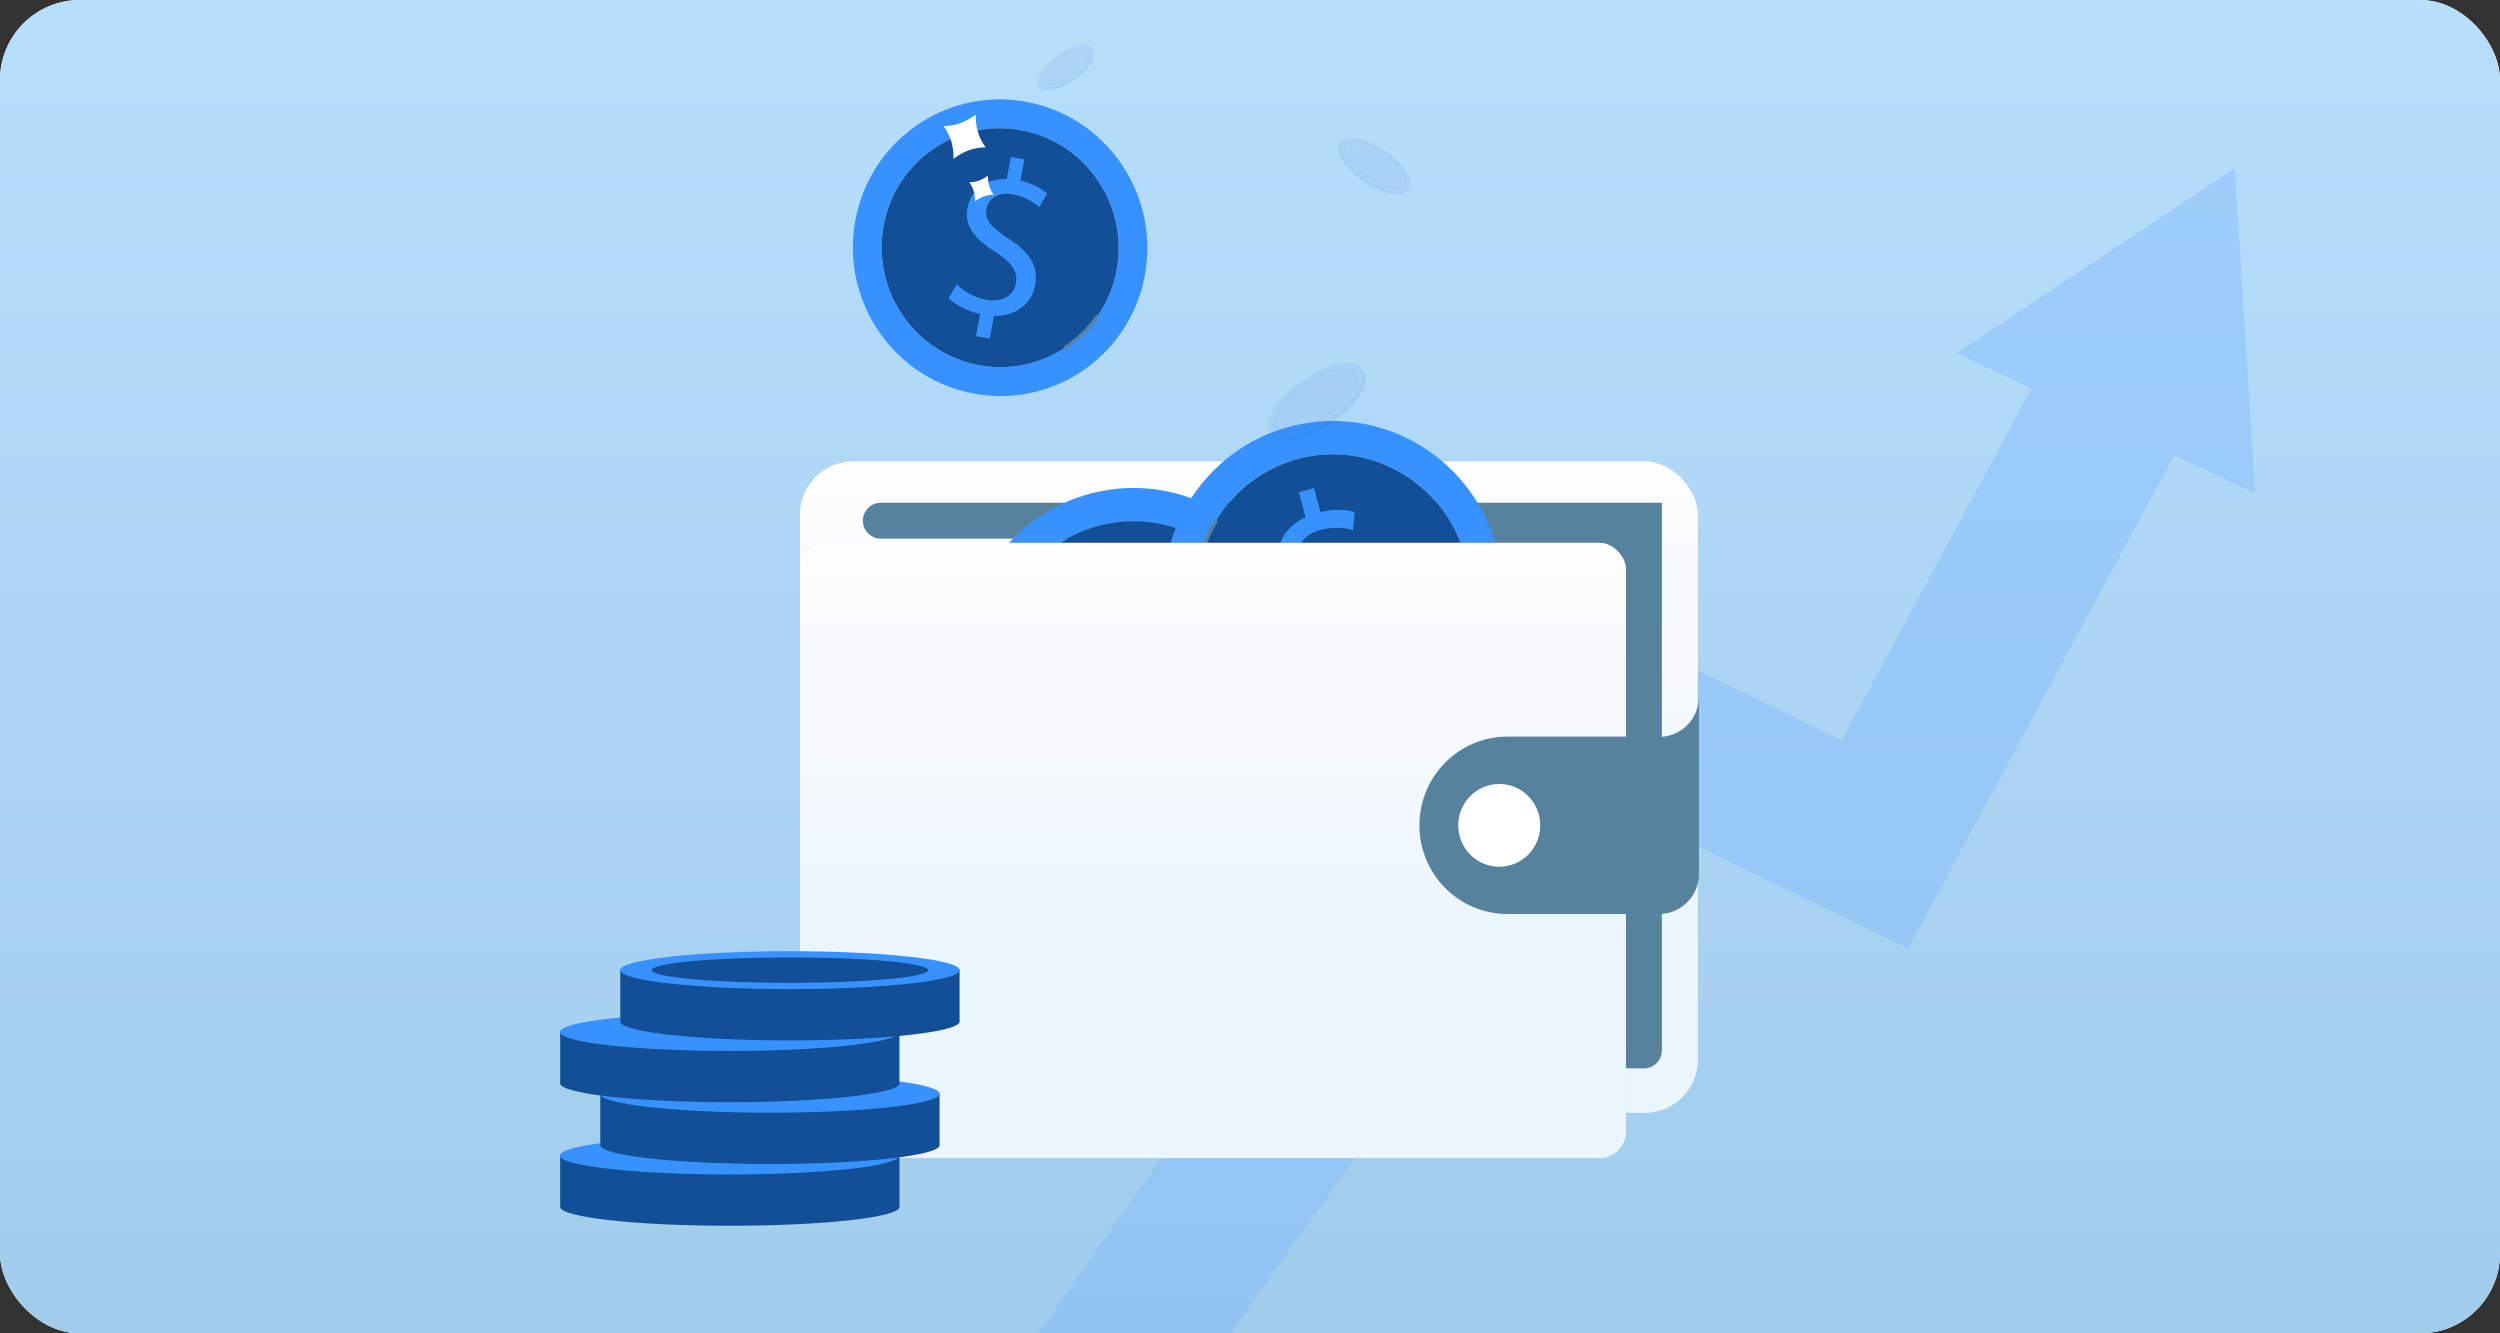<svg width="375" height="200" viewBox="0 0 375 200" fill="none" xmlns="http://www.w3.org/2000/svg">
<rect x="0" y="0" width="375" height="200" fill="#333333" stroke="none"/>
<g clip-path="url(#clip0_2944_81505)">
<rect width="375" height="200" rx="12" fill="white"/>
<rect width="375" height="200" rx="12" fill="url(#paint0_linear_2944_81505)"/>
<path opacity="0.4" d="M335.217 25.255L293.461 52.991L304.73 58.275L276.25 111.05L233.439 90.196L125.284 242.869L126.51 242.559L161.083 233.223L241.08 120.303L286.212 142.288L326.131 68.313L326.133 68.312L338.295 74.017L335.217 25.255Z" fill="#7DB6FD"/>
<rect x="120" y="69.216" width="134.666" height="97.707" rx="7.979" fill="#CEE2F5"/>
<rect x="120" y="69.216" width="134.666" height="97.707" rx="7.979" fill="url(#paint1_linear_2944_81505)"/>
<path fill-rule="evenodd" clip-rule="evenodd" d="M243.895 75.413H132.123C130.636 75.413 129.43 76.619 129.43 78.106C129.43 79.594 130.636 80.8 132.123 80.8H204.168C226.108 80.8 243.895 98.586 243.895 120.526V157.56C243.895 159.047 245.1 160.253 246.588 160.253C248.075 160.253 249.281 159.047 249.281 157.56V80.8C249.281 80.8 249.282 80.8 249.282 80.8C249.282 80.8 249.283 80.799 249.283 80.799V75.415C249.283 75.414 249.282 75.413 249.281 75.413H243.895Z" fill="#57829D"/>
<path d="M164.009 73.924C150.369 77.274 142 91.148 145.322 104.917C148.645 118.68 162.397 127.133 176.042 123.778C189.681 120.428 198.056 106.554 194.728 92.785C191.406 79.022 177.654 70.575 164.009 73.924ZM189.911 93.968C191.204 99.324 190.348 104.875 187.507 109.583C184.665 114.297 180.181 117.607 174.868 118.911C163.908 121.598 152.816 114.794 150.146 103.728C148.852 98.373 149.703 92.827 152.544 88.113C155.283 83.566 159.56 80.32 164.631 78.928C164.815 78.875 164.999 78.833 165.182 78.785C175.965 76.135 186.866 82.684 189.764 93.417C189.811 93.597 189.864 93.783 189.905 93.963L189.911 93.968Z" fill="#3792FF"/>
<path d="M189.769 93.423C189.816 93.603 189.869 93.789 189.91 93.969C191.204 99.324 190.347 104.875 187.506 109.583C184.665 114.297 180.181 117.607 174.868 118.911C163.907 121.598 152.815 114.794 150.145 103.728C148.851 98.373 149.702 92.827 152.543 88.114C155.282 83.566 159.56 80.32 164.63 78.928C164.814 78.875 164.998 78.833 165.182 78.786C175.964 76.135 186.866 82.684 189.763 93.418L189.769 93.423Z" fill="#124F96"/>
<path d="M172.886 114.435L171.873 110.685C169.728 111.233 167.343 111.173 165.804 110.6L166.018 107.871C167.58 108.4 169.686 108.579 171.748 108.012C174.361 107.292 175.713 105.287 175.14 103.173C174.589 101.132 172.816 100.264 169.792 99.897C165.637 99.445 162.862 98.371 161.985 95.143C161.156 92.062 162.694 89.13 165.924 87.642L164.911 83.892L167.19 83.267L168.161 86.866C170.389 86.335 172.056 86.513 173.294 86.852L173.036 89.552C172.141 89.319 170.416 88.917 168.059 89.562C165.228 90.341 164.62 92.341 165.019 93.825C165.538 95.754 167.161 96.345 170.722 96.805C174.931 97.325 177.367 98.729 178.26 102.03C179.052 104.965 177.77 108.265 174.154 109.937L175.199 113.8L172.881 114.435L172.886 114.435Z" fill="#3792FF"/>
<path d="M149.871 103.797C148.56 98.363 149.423 92.739 152.301 87.969L152.774 88.263C149.971 92.904 149.126 98.377 150.406 103.666L149.865 103.797L149.871 103.797Z" fill="#57829D"/>
<path d="M187.733 109.729L187.26 109.436C188.656 107.124 189.571 104.614 189.978 101.972L190.526 102.059C190.107 104.774 189.168 107.351 187.733 109.729Z" fill="#57829D"/>
<path d="M193.923 63.875C180.283 67.224 171.914 81.099 175.236 94.867C178.559 108.63 192.311 117.083 205.956 113.728C219.595 110.378 227.97 96.504 224.642 82.735C221.32 68.972 207.568 60.525 193.923 63.875ZM219.825 83.918C221.118 89.274 220.262 94.825 217.421 99.533C214.58 104.247 210.096 107.557 204.782 108.861C193.822 111.548 182.73 104.744 180.06 93.678C178.766 88.323 179.617 82.777 182.458 78.064C185.197 73.516 189.475 70.27 194.545 68.878C194.729 68.825 194.913 68.783 195.096 68.736C205.879 66.085 216.78 72.635 219.678 83.368C219.725 83.547 219.778 83.733 219.819 83.913L219.825 83.918Z" fill="#3792FF"/>
<path d="M219.683 83.373C219.73 83.553 219.783 83.739 219.824 83.919C221.118 89.274 220.261 94.825 217.42 99.533C214.579 104.247 210.095 107.557 204.782 108.861C193.821 111.548 182.73 104.744 180.059 93.678C178.765 88.323 179.616 82.777 182.458 78.064C185.196 73.517 189.474 70.27 194.544 68.878C194.728 68.825 194.912 68.783 195.096 68.736C205.878 66.085 216.78 72.635 219.677 83.368L219.683 83.373Z" fill="#124F96"/>
<path d="M202.8 104.385L201.787 100.635C199.642 101.183 197.257 101.123 195.718 100.55L195.932 97.821C197.494 98.35 199.6 98.529 201.662 97.963C204.275 97.243 205.627 95.237 205.054 93.123C204.503 91.082 202.73 90.214 199.706 89.847C195.551 89.395 192.777 88.321 191.9 85.093C191.07 82.012 192.608 79.081 195.838 77.592L194.825 73.842L197.104 73.217L198.075 76.816C200.303 76.286 201.97 76.463 203.208 76.802L202.95 79.502C202.055 79.269 200.33 78.867 197.973 79.513C195.142 80.291 194.534 82.291 194.933 83.775C195.453 85.704 197.075 86.295 200.636 86.755C204.845 87.275 207.281 88.68 208.174 91.98C208.967 94.915 207.684 98.215 204.068 99.887L205.113 103.75L202.795 104.385L202.8 104.385Z" fill="#3792FF"/>
<path d="M179.793 93.748C178.482 88.313 179.345 82.689 182.223 77.92L182.696 78.213C179.893 82.854 179.048 88.327 180.328 93.616L179.787 93.748L179.793 93.748Z" fill="#57829D"/>
<path d="M217.655 99.68L217.182 99.386C218.577 97.074 219.493 94.564 219.9 91.922L220.448 92.01C220.029 94.724 219.09 97.301 217.655 99.68Z" fill="#57829D"/>
<path d="M154.658 15.418C142.736 12.809 130.989 20.424 128.426 32.433C125.865 44.437 133.451 56.293 145.38 58.9C157.302 61.51 169.053 53.897 171.611 41.886C174.172 29.882 166.584 18.03 154.658 15.418ZM167.4 40.964C166.404 45.636 163.653 49.637 159.667 52.22C155.678 54.808 150.93 55.673 146.286 54.656C136.708 52.556 130.584 43.004 132.644 33.352C133.64 28.681 136.384 24.682 140.373 22.094C144.219 19.597 148.782 18.703 153.269 19.558C153.432 19.587 153.592 19.625 153.753 19.659C163.179 21.719 169.249 31 167.492 40.478C167.461 40.637 167.433 40.802 167.398 40.958L167.4 40.964Z" fill="#3792FF"/>
<path d="M167.495 40.485C167.464 40.644 167.436 40.808 167.401 40.965C166.405 45.636 163.654 49.637 159.668 52.221C155.679 54.809 150.931 55.673 146.287 54.656C136.708 52.556 130.585 43.004 132.645 33.353C133.641 28.681 136.385 24.682 140.374 22.094C144.22 19.597 148.782 18.703 153.27 19.559C153.433 19.588 153.593 19.625 153.754 19.659C163.18 21.719 169.25 31 167.493 40.479L167.495 40.485Z" fill="#124F96"/>
<path d="M146.412 50.414L147.026 47.1C145.142 46.706 143.298 45.746 142.309 44.709L143.5 42.662C144.524 43.673 146.104 44.619 147.93 44.967C150.245 45.406 152.055 44.359 152.4 42.491C152.734 40.687 151.672 39.331 149.444 37.886C146.362 35.943 144.594 34.042 145.118 31.188C145.625 28.466 147.928 26.768 151.014 26.844L151.628 23.53L153.645 23.916L153.056 27.095C154.998 27.535 156.236 28.312 157.077 29.05L155.863 31.058C155.249 30.534 154.05 29.559 151.964 29.16C149.457 28.683 148.231 30.011 147.986 31.322C147.67 33.025 148.717 34.108 151.331 35.83C154.43 37.848 155.809 39.877 155.27 42.794C154.789 45.387 152.548 47.47 149.091 47.39L148.46 50.804L146.407 50.412L146.412 50.414Z" fill="#3792FF"/>
<g style="mix-blend-mode:soft-light">
<path d="M141.541 18.902C142.629 20.39 143.061 22.045 143.029 23.827C144.43 22.742 146.011 22.108 147.844 22.107C146.756 20.618 146.32 18.962 146.351 17.18C144.95 18.264 143.373 18.901 141.541 18.902Z" fill="white"/>
</g>
<g style="mix-blend-mode:soft-light">
<path d="M145.394 27.345C146.026 28.21 146.276 29.168 146.259 30.208C147.075 29.581 147.99 29.21 149.055 29.209C148.423 28.344 148.168 27.383 148.19 26.345C147.374 26.973 146.459 27.343 145.394 27.345Z" fill="white"/>
</g>
<path d="M159.769 52.412L159.508 52.003C161.468 50.733 163.126 49.125 164.436 47.22L164.832 47.498C163.486 49.455 161.784 51.106 159.769 52.412Z" fill="#57829D"/>
<rect x="120" y="81.43" width="123.893" height="92.279" rx="3.989" fill="#CEE2F5"/>
<rect x="120" y="81.43" width="123.893" height="92.279" rx="3.989" fill="url(#paint2_linear_2944_81505)"/>
<path d="M254.844 104.498V131.056C254.844 134.393 252.17 137.097 248.859 137.097H226.094C218.816 137.097 212.914 131.14 212.914 123.795C212.914 120.123 214.39 116.797 216.775 114.39C219.16 111.983 222.455 110.494 226.094 110.494H248.859C249.025 110.494 249.191 110.499 249.358 110.516C252.431 110.259 254.838 107.661 254.838 104.498H254.844Z" fill="#57829D"/>
<path d="M229.237 128.194C231.639 125.769 231.639 121.838 229.237 119.414C226.835 116.989 222.94 116.989 220.537 119.414C218.135 121.838 218.135 125.769 220.537 128.194C222.94 130.618 226.835 130.618 229.237 128.194Z" fill="white"/>
<rect x="243.898" y="157.561" width="2.693" height="2.693" fill="#57829D"/>
<path d="M134.937 181.023C134.937 182.592 123.534 183.866 109.476 183.866C95.419 183.866 84.016 182.592 84.016 181.023C84.016 180.994 84.021 180.966 84.027 180.938V173.258H134.92V180.921C134.932 180.955 134.937 180.989 134.937 181.023Z" fill="#124F96"/>
<path d="M109.461 176.169C123.522 176.169 134.922 174.896 134.922 173.326C134.922 171.755 123.522 170.482 109.461 170.482C95.399 170.482 84 171.755 84 173.326C84 174.896 95.399 176.169 109.461 176.169Z" fill="#3792FF"/>
<path d="M140.953 171.758C140.953 173.327 129.55 174.601 115.492 174.601C101.434 174.601 90.031 173.327 90.031 171.758C90.031 171.73 90.037 171.701 90.043 171.673V163.993H140.936V171.656C140.947 171.69 140.953 171.724 140.953 171.758Z" fill="#124F96"/>
<path d="M115.476 166.904C129.538 166.904 140.937 165.631 140.937 164.061C140.937 162.491 129.538 161.218 115.476 161.218C101.415 161.218 90.016 162.491 90.016 164.061C90.016 165.631 101.415 166.904 115.476 166.904Z" fill="#3792FF"/>
<path d="M134.937 162.487C134.937 164.055 123.534 165.33 109.476 165.33C95.419 165.33 84.016 164.055 84.016 162.487C84.016 162.458 84.021 162.43 84.027 162.402V154.722H134.92V162.385C134.932 162.419 134.937 162.453 134.937 162.487Z" fill="#124F96"/>
<path d="M109.461 157.639C123.522 157.639 134.922 156.366 134.922 154.795C134.922 153.225 123.522 151.952 109.461 151.952C95.399 151.952 84 153.225 84 154.795C84 156.366 95.399 157.639 109.461 157.639Z" fill="#3792FF"/>
<path d="M143.953 153.22C143.953 154.789 132.55 156.063 118.492 156.063C104.434 156.063 93.031 154.789 93.031 153.22C93.031 153.192 93.037 153.163 93.043 153.135V145.455H143.936V153.118C143.947 153.152 143.953 153.186 143.953 153.22Z" fill="#124F96"/>
<path d="M118.492 148.366C132.554 148.366 143.953 147.093 143.953 145.523C143.953 143.953 132.554 142.68 118.492 142.68C104.43 142.68 93.031 143.953 93.031 145.523C93.031 147.093 104.43 148.366 118.492 148.366Z" fill="#3792FF"/>
<path d="M139.221 145.522C139.221 146.575 129.934 147.431 118.486 147.431C107.038 147.431 97.75 146.575 97.75 145.522C97.75 144.469 107.038 143.613 118.486 143.613C129.934 143.613 139.221 144.469 139.221 145.522Z" fill="#124F96"/>
<g opacity="0.1">
<path d="M204.718 55.955C204.664 55.84 204.597 55.733 204.52 55.638C204.461 55.567 204.397 55.5 204.328 55.441L204.036 55.144L203.959 55.2C202.468 54.467 199.387 55.244 196.27 57.29C192.504 59.761 190.086 63.165 190.784 64.974L190.678 65.053L191.097 65.473C191.118 65.494 191.136 65.515 191.159 65.535L191.172 65.548H191.176C191.282 65.649 191.403 65.733 191.539 65.804H191.541C193.013 66.579 196.128 65.808 199.278 63.739C203.114 61.222 205.552 57.736 204.722 55.955H204.718Z" fill="#1250AC"/>
<path d="M195.825 56.837C199.661 54.32 203.443 53.723 204.273 55.502C205.103 57.284 202.665 60.767 198.829 63.286C194.993 65.804 191.211 66.401 190.381 64.622C189.551 62.84 191.988 59.357 195.825 56.837Z" fill="#487FD2"/>
<path d="M193.068 64.889C192.757 64.889 192.474 64.853 192.223 64.782C191.746 64.644 191.412 64.377 191.237 63.992C190.891 63.233 191.212 62.107 192.14 60.821C193.047 59.563 194.429 58.291 196.037 57.232C198.503 55.608 201.012 54.824 202.427 55.235C202.905 55.373 203.238 55.639 203.413 56.025C203.76 56.784 203.438 57.909 202.511 59.196C201.604 60.452 200.221 61.726 198.614 62.784C196.583 64.122 194.521 64.889 193.068 64.889ZM201.589 55.411C200.198 55.411 198.155 56.174 196.187 57.469C194.609 58.509 193.251 59.758 192.365 60.986C191.513 62.168 191.194 63.22 191.492 63.872C191.631 64.18 191.904 64.394 192.301 64.509C192.522 64.574 192.776 64.606 193.057 64.606C194.448 64.606 196.491 63.843 198.46 62.548C200.038 61.508 201.395 60.259 202.281 59.031C203.134 57.848 203.453 56.796 203.155 56.144C203.015 55.836 202.742 55.623 202.346 55.507C202.125 55.442 201.868 55.411 201.589 55.411Z" fill="#1250AC"/>
</g>
<g opacity="0.1">
<path d="M164.071 7.611C164.04 7.544 164 7.483 163.956 7.426C163.923 7.384 163.885 7.347 163.844 7.311L163.675 7.137L163.631 7.171C162.762 6.743 160.969 7.196 159.155 8.386C156.961 9.826 155.554 11.807 155.96 12.861L155.898 12.907L156.142 13.152C156.152 13.165 156.165 13.178 156.177 13.188L156.184 13.194C156.246 13.253 156.315 13.301 156.394 13.343C157.251 13.796 159.065 13.343 160.9 12.142C163.133 10.675 164.553 8.646 164.071 7.609V7.611Z" fill="#1250AC"/>
<path d="M158.891 8.125C161.124 6.658 163.328 6.31 163.811 7.348C164.295 8.385 162.875 10.414 160.64 11.881C158.407 13.348 156.203 13.696 155.72 12.659C155.236 11.621 156.656 9.592 158.889 8.125H158.891Z" fill="#487FD2"/>
<path d="M157.285 12.813C157.104 12.813 156.939 12.792 156.793 12.75C156.514 12.668 156.322 12.515 156.22 12.289C156.018 11.847 156.205 11.193 156.745 10.443C157.273 9.711 158.08 8.969 159.014 8.353C160.45 7.408 161.91 6.951 162.735 7.19C163.015 7.271 163.207 7.424 163.311 7.651C163.513 8.093 163.326 8.747 162.785 9.497C162.258 10.229 161.451 10.971 160.517 11.587C159.335 12.367 158.134 12.813 157.287 12.813H157.285ZM162.248 7.294C161.437 7.294 160.248 7.739 159.103 8.493C158.184 9.099 157.394 9.826 156.879 10.541C156.383 11.231 156.197 11.843 156.37 12.222C156.451 12.402 156.61 12.526 156.841 12.593C156.971 12.631 157.119 12.649 157.283 12.649C158.094 12.649 159.283 12.205 160.429 11.451C161.349 10.845 162.139 10.118 162.654 9.403C163.15 8.713 163.336 8.101 163.163 7.722C163.082 7.542 162.923 7.418 162.692 7.351C162.562 7.313 162.414 7.294 162.25 7.294H162.248Z" fill="#1250AC"/>
</g>
<g opacity="0.1">
<path d="M200.773 21.633C200.812 21.547 200.862 21.469 200.921 21.398C200.965 21.343 201.012 21.295 201.065 21.251L201.281 21.031L201.338 21.073C202.447 20.526 204.738 21.106 207.057 22.626C209.859 24.464 211.656 26.996 211.137 28.342L211.216 28.4L210.906 28.713C210.891 28.729 210.876 28.744 210.86 28.759L210.851 28.767H210.849C210.77 28.843 210.68 28.905 210.58 28.958C209.486 29.534 207.169 28.96 204.826 27.424C201.972 25.55 200.16 22.959 200.777 21.635L200.773 21.633Z" fill="#1250AC"/>
<path d="M207.397 22.291C204.542 20.417 201.73 19.973 201.113 21.3C200.496 22.624 202.309 25.217 205.162 27.089C208.016 28.96 210.829 29.407 211.446 28.082C212.063 26.757 210.249 24.165 207.397 22.293V22.291Z" fill="#487FD2"/>
<path d="M205.311 26.713C204.116 25.927 203.086 24.98 202.413 24.045C201.722 23.089 201.485 22.251 201.741 21.687C201.873 21.4 202.119 21.201 202.475 21.098C203.528 20.794 205.394 21.377 207.229 22.584C208.423 23.37 209.451 24.317 210.127 25.252C210.817 26.208 211.055 27.046 210.798 27.61C210.667 27.897 210.421 28.096 210.064 28.199C209.879 28.254 209.668 28.279 209.437 28.279C208.355 28.279 206.822 27.707 205.311 26.713ZM202.533 21.299C202.24 21.385 202.037 21.544 201.933 21.773C201.712 22.257 201.95 23.041 202.584 23.919C203.242 24.833 204.254 25.764 205.427 26.535C206.891 27.497 208.409 28.065 209.445 28.065C209.654 28.065 209.843 28.042 210.008 27.994C210.302 27.908 210.504 27.748 210.609 27.52C210.83 27.036 210.592 26.252 209.958 25.374C209.299 24.46 208.288 23.529 207.114 22.758C205.65 21.796 204.133 21.228 203.096 21.228C202.888 21.228 202.698 21.251 202.533 21.299Z" fill="#1250AC"/>
</g>
</g>
<defs>
<linearGradient id="paint0_linear_2944_81505" x1="187.5" y1="0" x2="187.5" y2="200" gradientUnits="userSpaceOnUse">
<stop stop-color="#B7DFFC"/>
<stop offset="1" stop-color="#A1CCEB"/>
</linearGradient>
<linearGradient id="paint1_linear_2944_81505" x1="187.333" y1="69.216" x2="187.333" y2="134.63" gradientUnits="userSpaceOnUse">
<stop stop-color="#FFFDFD"/>
<stop offset="1" stop-color="#EBF5FD"/>
</linearGradient>
<linearGradient id="paint2_linear_2944_81505" x1="181.947" y1="81.43" x2="181.947" y2="143.21" gradientUnits="userSpaceOnUse">
<stop stop-color="#FFFDFD"/>
<stop offset="1" stop-color="#EBF5FD"/>
</linearGradient>
<clipPath id="clip0_2944_81505">
<rect width="375" height="200" rx="12" fill="white"/>
</clipPath>
</defs>
</svg>

